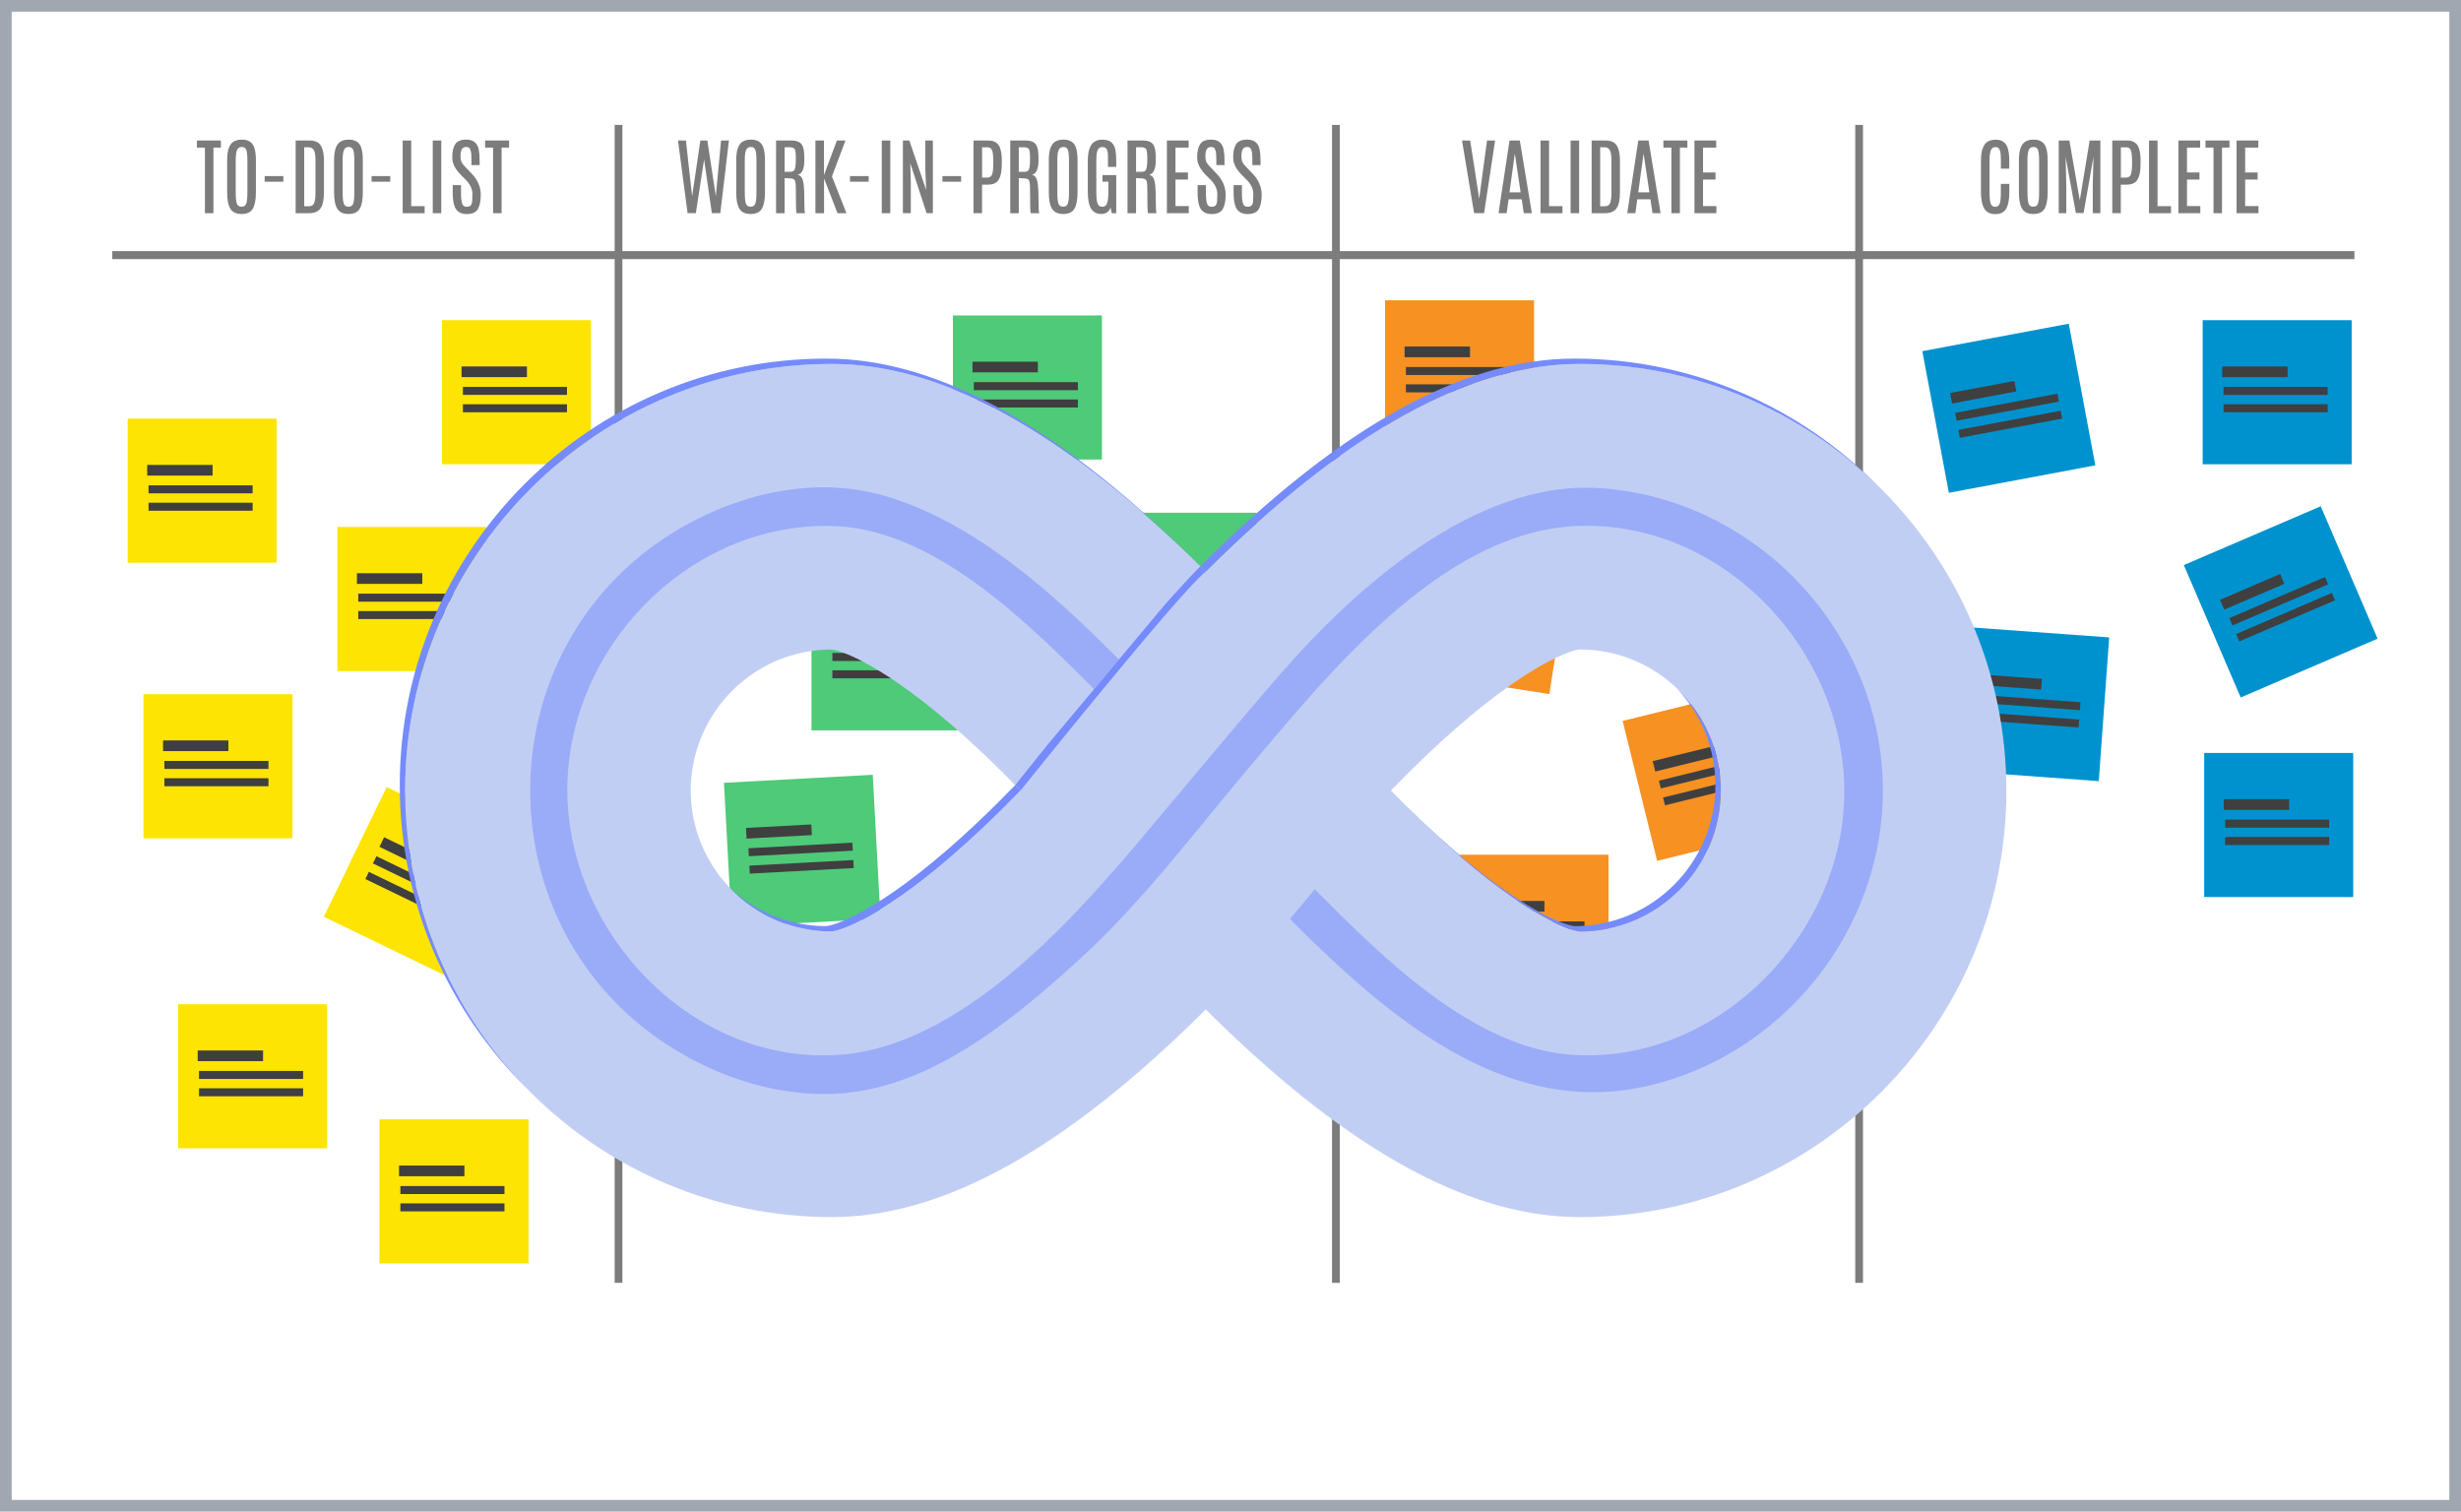 <?xml version="1.0" encoding="UTF-8"?>
<svg xmlns="http://www.w3.org/2000/svg" xmlns:xlink="http://www.w3.org/1999/xlink" viewBox="0 0 738.11 453.38">
  <defs>
    <style>
      .cls-1 {
        fill: url(#linear-gradient-2);
      }

      .cls-1, .cls-2, .cls-3, .cls-4, .cls-5, .cls-6, .cls-7, .cls-8, .cls-9, .cls-10, .cls-11, .cls-12, .cls-13 {
        stroke-width: 0px;
      }

      .cls-1, .cls-2, .cls-3, .cls-5 {
        mix-blend-mode: multiply;
      }

      .cls-2 {
        fill: url(#linear-gradient-4);
      }

      .cls-3 {
        fill: url(#linear-gradient-3);
      }

      .cls-14 {
        filter: url(#luminosity-noclip-3);
      }

      .cls-15 {
        mask: url(#mask);
      }

      .cls-4 {
        fill: #f79122;
      }

      .cls-16 {
        filter: url(#luminosity-noclip);
      }

      .cls-5 {
        fill: url(#linear-gradient);
      }

      .cls-6, .cls-17 {
        fill: #7c7c7c;
      }

      .cls-7 {
        opacity: .5;
      }

      .cls-7, .cls-12 {
        fill: #758bfc;
      }

      .cls-8 {
        fill: #c1cef4;
      }

      .cls-9 {
        fill: #3f3f3f;
      }

      .cls-10 {
        fill: #fde402;
      }

      .cls-11 {
        fill: #0092ce;
      }

      .cls-18 {
        fill: #fff;
        stroke: #a1a7b0;
        stroke-width: 7px;
      }

      .cls-18, .cls-17 {
        stroke-miterlimit: 10;
      }

      .cls-17 {
        stroke: #7c7c7c;
        stroke-width: 2.32px;
      }

      .cls-19 {
        isolation: isolate;
      }

      .cls-13 {
        fill: #4eca78;
      }

      .cls-20 {
        mask: url(#mask-3);
      }

      .cls-21 {
        mask: url(#mask-2);
      }

      .cls-22 {
        mask: url(#mask-1);
      }
    </style>
    <filter id="luminosity-noclip" x="361.63" y="237.1" width="88.95" height="99.66" color-interpolation-filters="sRGB" filterUnits="userSpaceOnUse">
      <feFlood flood-color="#fff" result="bg"/>
      <feBlend in="SourceGraphic" in2="bg"/>
    </filter>
    <filter id="luminosity-noclip-2" x="361.63" y="-6459.26" width="88.95" height="32766" color-interpolation-filters="sRGB" filterUnits="userSpaceOnUse">
      <feFlood flood-color="#fff" result="bg"/>
      <feBlend in="SourceGraphic" in2="bg"/>
    </filter>
    <mask id="mask-1" x="361.63" y="-6459.26" width="88.95" height="32766" maskUnits="userSpaceOnUse"/>
    <linearGradient id="linear-gradient" x1="426.04" y1="301.73" x2="390.07" y2="271.4" gradientUnits="userSpaceOnUse">
      <stop offset="0" stop-color="#000"/>
      <stop offset=".18" stop-color="#020202"/>
      <stop offset=".32" stop-color="#0c0c0c"/>
      <stop offset=".43" stop-color="#1b1b1b"/>
      <stop offset=".54" stop-color="#323232"/>
      <stop offset=".64" stop-color="#4f4f4f"/>
      <stop offset=".74" stop-color="#727272"/>
      <stop offset=".83" stop-color="#9c9c9c"/>
      <stop offset=".92" stop-color="#cbcbcb"/>
      <stop offset="1" stop-color="#fff"/>
    </linearGradient>
    <mask id="mask" x="361.63" y="237.1" width="88.95" height="99.66" maskUnits="userSpaceOnUse">
      <g class="cls-16">
        <g class="cls-22">
          <path class="cls-5" d="M428.22,248.03c-3.81-3.59-7.43-7.21-10.79-10.68-.08-.08-.16-.17-.24-.25.08.08-20.28,26.42-20.28,26.42-.67.86-14.96,19.02-35.27,39.25,2.67,2.66,5.43,5.35,8.29,8.04,10.68,10.07,21,18.71,31,25.95l49.66-69.82c-6.29-4.59-13.75-10.73-22.37-18.91Z"/>
        </g>
      </g>
    </mask>
    <linearGradient id="linear-gradient-2" x1="426.04" y1="301.73" x2="390.07" y2="271.4" gradientUnits="userSpaceOnUse">
      <stop offset="0" stop-color="#fff"/>
      <stop offset=".31" stop-color="#fcfcfc"/>
      <stop offset=".53" stop-color="#f2f3f3"/>
      <stop offset=".72" stop-color="#e3e3e4"/>
      <stop offset=".9" stop-color="#cccecf"/>
      <stop offset="1" stop-color="#bcbec0"/>
    </linearGradient>
    <filter id="luminosity-noclip-3" x="265.95" y="139.91" width="94.06" height="95.56" color-interpolation-filters="sRGB" filterUnits="userSpaceOnUse">
      <feFlood flood-color="#fff" result="bg"/>
      <feBlend in="SourceGraphic" in2="bg"/>
    </filter>
    <filter id="luminosity-noclip-4" x="265.95" y="-6459.26" width="94.06" height="32766" color-interpolation-filters="sRGB" filterUnits="userSpaceOnUse">
      <feFlood flood-color="#fff" result="bg"/>
      <feBlend in="SourceGraphic" in2="bg"/>
    </filter>
    <mask id="mask-3" x="265.95" y="-6459.26" width="94.06" height="32766" maskUnits="userSpaceOnUse"/>
    <linearGradient id="linear-gradient-3" x1="295.92" y1="170.68" x2="332.69" y2="203.43" xlink:href="#linear-gradient"/>
    <mask id="mask-2" x="265.95" y="139.91" width="94.06" height="95.56" maskUnits="userSpaceOnUse">
      <g class="cls-14">
        <g class="cls-20">
          <path class="cls-3" d="M353.34,163.39c-9.49-8.95-18.7-16.78-27.65-23.48l-59.74,62.72c7.43,4.78,17.17,12.22,29.11,23.55,3.3,3.12,6.45,6.25,9.43,9.3.37-.47,37.3-47.23,55.52-65.63-2.17-2.14-4.38-4.29-6.67-6.45Z"/>
        </g>
      </g>
    </mask>
    <linearGradient id="linear-gradient-4" x1="295.92" y1="170.68" x2="332.69" y2="203.43" xlink:href="#linear-gradient-2"/>
  </defs>
  <g class="cls-19">
    <g id="Layer_1" data-name="Layer 1">
      <rect class="cls-18" width="738.11" height="453.38"/>
      <g>
        <g>
          <g>
            <rect class="cls-11" x="661.68" y="158.86" width="44.69" height="43.22" transform="translate(-15.68 284.72) rotate(-23.25)"/>
            <rect class="cls-9" x="665.67" y="175.86" width="19.61" height="3.2" transform="translate(-15.19 281.1) rotate(-23.25)"/>
            <rect class="cls-9" x="667.83" y="179.08" width="31.22" height="2.4" transform="translate(-15.66 284.48) rotate(-23.25)"/>
            <rect class="cls-9" x="669.88" y="183.86" width="31.22" height="2.4" transform="translate(-17.38 285.67) rotate(-23.25)"/>
          </g>
          <rect class="cls-6" x="33.68" y="75.32" width="672.47" height="2.4"/>
          <g>
            <rect class="cls-10" x="38.28" y="125.56" width="44.69" height="43.22"/>
            <rect class="cls-9" x="44.15" y="139.44" width="19.61" height="3.2"/>
            <rect class="cls-9" x="44.55" y="145.57" width="31.22" height="2.4"/>
            <rect class="cls-9" x="44.55" y="150.78" width="31.22" height="2.4"/>
          </g>
          <g>
            <rect class="cls-4" x="476.3" y="127.35" width="44.69" height="43.22" transform="translate(-21.16 123.69) rotate(-13.85)"/>
            <rect class="cls-9" x="480.89" y="142.99" width="19.61" height="3.2" transform="translate(-20.35 121.65) rotate(-13.85)"/>
            <rect class="cls-9" x="482.48" y="147.48" width="31.22" height="2.4" transform="translate(-21.11 123.54) rotate(-13.85)"/>
            <rect class="cls-9" x="483.73" y="152.53" width="31.22" height="2.4" transform="translate(-22.28 123.99) rotate(-13.85)"/>
          </g>
          <g>
            <rect class="cls-4" x="491.19" y="210.26" width="44.69" height="43.22" transform="translate(-40.57 129.66) rotate(-13.85)"/>
            <rect class="cls-9" x="495.78" y="225.91" width="19.61" height="3.2" transform="translate(-39.76 127.63) rotate(-13.85)"/>
            <rect class="cls-9" x="497.38" y="230.39" width="31.22" height="2.4" transform="translate(-40.52 129.52) rotate(-13.85)"/>
            <rect class="cls-9" x="498.62" y="235.44" width="31.22" height="2.4" transform="translate(-41.69 129.97) rotate(-13.85)"/>
          </g>
          <g>
            <rect class="cls-13" x="320.99" y="219.93" width="44.69" height="43.22" transform="translate(-45.02 82.15) rotate(-12.81)"/>
            <rect class="cls-9" x="325.67" y="235.44" width="19.61" height="3.2" transform="translate(-44.21 80.29) rotate(-12.81)"/>
            <rect class="cls-9" x="327.19" y="240.06" width="31.22" height="2.4" transform="translate(-44.97 82.02) rotate(-12.81)"/>
            <rect class="cls-9" x="328.34" y="245.13" width="31.22" height="2.4" transform="translate(-46.06 82.4) rotate(-12.81)"/>
          </g>
          <g>
            <rect class="cls-13" x="212.17" y="126.62" width="44.69" height="43.22"/>
            <rect class="cls-9" x="218.04" y="140.49" width="19.61" height="3.2"/>
            <rect class="cls-9" x="218.44" y="146.63" width="31.22" height="2.4"/>
            <rect class="cls-9" x="218.44" y="151.83" width="31.22" height="2.4"/>
          </g>
          <g>
            <rect class="cls-10" x="132.56" y="96.03" width="44.69" height="43.22"/>
            <rect class="cls-9" x="138.43" y="109.91" width="19.61" height="3.2"/>
            <rect class="cls-9" x="138.83" y="116.04" width="31.22" height="2.4"/>
            <rect class="cls-9" x="138.83" y="121.25" width="31.22" height="2.4"/>
          </g>
          <g>
            <rect class="cls-13" x="243.38" y="175.84" width="44.69" height="43.22"/>
            <rect class="cls-9" x="249.25" y="189.71" width="19.61" height="3.2"/>
            <rect class="cls-9" x="249.65" y="195.85" width="31.22" height="2.4"/>
            <rect class="cls-9" x="249.65" y="201.05" width="31.22" height="2.4"/>
          </g>
          <g>
            <rect class="cls-10" x="53.42" y="301.2" width="44.69" height="43.22"/>
            <rect class="cls-9" x="59.29" y="315.07" width="19.61" height="3.2"/>
            <rect class="cls-9" x="59.69" y="321.21" width="31.22" height="2.4"/>
            <rect class="cls-9" x="59.69" y="326.41" width="31.22" height="2.4"/>
          </g>
          <g>
            <rect class="cls-13" x="218.25" y="233.57" width="44.69" height="43.22" transform="translate(-13.35 13.28) rotate(-3.08)"/>
            <rect class="cls-9" x="223.8" y="247.81" width="19.61" height="3.2" transform="translate(-13.05 12.9) rotate(-3.08)"/>
            <rect class="cls-9" x="224.5" y="253.6" width="31.22" height="2.4" transform="translate(-13.33 13.25) rotate(-3.08)"/>
            <rect class="cls-9" x="224.78" y="258.8" width="31.22" height="2.4" transform="translate(-13.61 13.28) rotate(-3.08)"/>
          </g>
          <g>
            <rect class="cls-11" x="660.63" y="96.03" width="44.69" height="43.22"/>
            <rect class="cls-9" x="666.5" y="109.91" width="19.61" height="3.2"/>
            <rect class="cls-9" x="666.9" y="116.04" width="31.22" height="2.4"/>
            <rect class="cls-9" x="666.9" y="121.25" width="31.22" height="2.4"/>
          </g>
          <g>
            <rect class="cls-13" x="285.8" y="94.61" width="44.69" height="43.22"/>
            <rect class="cls-9" x="291.67" y="108.48" width="19.61" height="3.2"/>
            <rect class="cls-9" x="292.07" y="114.62" width="31.22" height="2.4"/>
            <rect class="cls-9" x="292.07" y="119.82" width="31.22" height="2.4"/>
          </g>
          <g>
            <rect class="cls-13" x="332.25" y="153.78" width="44.69" height="43.22"/>
            <rect class="cls-9" x="338.12" y="167.65" width="19.61" height="3.2"/>
            <rect class="cls-9" x="338.52" y="173.79" width="31.22" height="2.4"/>
            <rect class="cls-9" x="338.52" y="178.99" width="31.22" height="2.4"/>
          </g>
          <g>
            <rect class="cls-11" x="580.15" y="100.84" width="44.69" height="43.22" transform="translate(-12.25 113.13) rotate(-10.62)"/>
            <rect class="cls-9" x="585.01" y="116.04" width="19.61" height="3.2" transform="translate(-11.49 111.63) rotate(-10.62)"/>
            <rect class="cls-9" x="586.36" y="120.94" width="31.22" height="2.4" transform="translate(-12.2 113.03) rotate(-10.62)"/>
            <rect class="cls-9" x="587.32" y="126.05" width="31.22" height="2.4" transform="translate(-13.12 113.29) rotate(-10.62)"/>
          </g>
          <g>
            <rect class="cls-10" x="101.18" y="158.06" width="44.69" height="43.22"/>
            <rect class="cls-9" x="107.05" y="171.93" width="19.61" height="3.2"/>
            <rect class="cls-9" x="107.45" y="178.06" width="31.22" height="2.4"/>
            <rect class="cls-9" x="107.45" y="183.27" width="31.22" height="2.4"/>
          </g>
          <g>
            <rect class="cls-11" x="661.09" y="225.83" width="44.69" height="43.22"/>
            <rect class="cls-9" x="666.96" y="239.7" width="19.61" height="3.2"/>
            <rect class="cls-9" x="667.36" y="245.84" width="31.22" height="2.4"/>
            <rect class="cls-9" x="667.36" y="251.04" width="31.22" height="2.4"/>
          </g>
          <g>
            <rect class="cls-4" x="415.4" y="90.07" width="44.69" height="43.22"/>
            <rect class="cls-9" x="421.27" y="103.94" width="19.61" height="3.2"/>
            <rect class="cls-9" x="421.67" y="110.08" width="31.22" height="2.4"/>
            <rect class="cls-9" x="421.67" y="115.28" width="31.22" height="2.4"/>
          </g>
          <g>
            <rect class="cls-4" x="437.74" y="256.35" width="44.69" height="43.22"/>
            <rect class="cls-9" x="443.61" y="270.22" width="19.61" height="3.2"/>
            <rect class="cls-9" x="444.01" y="276.36" width="31.22" height="2.4"/>
            <rect class="cls-9" x="444.01" y="281.56" width="31.22" height="2.4"/>
          </g>
          <g>
            <rect class="cls-4" x="424.34" y="161.03" width="43.22" height="44.69" transform="translate(195.65 595.49) rotate(-81.08)"/>
            <rect class="cls-9" x="438.71" y="166.47" width="3.2" height="19.61" transform="translate(197.89 583.93) rotate(-81.08)"/>
            <rect class="cls-9" x="444.35" y="167.3" width="2.4" height="31.22" transform="translate(195.77 594.71) rotate(-81.08)"/>
            <rect class="cls-9" x="443.54" y="172.44" width="2.4" height="31.22" transform="translate(190.01 598.25) rotate(-81.08)"/>
          </g>
          <g>
            <rect class="cls-10" x="105.05" y="242.92" width="43.22" height="44.69" transform="translate(-167.29 263.63) rotate(-64.16)"/>
            <rect class="cls-9" x="121.73" y="247.03" width="3.2" height="19.61" transform="translate(-161.58 255.88) rotate(-64.16)"/>
            <rect class="cls-9" x="125.22" y="249.1" width="2.4" height="31.22" transform="translate(-166.92 263.09) rotate(-64.16)"/>
            <rect class="cls-9" x="122.95" y="253.78" width="2.4" height="31.22" transform="translate(-172.41 263.7) rotate(-64.16)"/>
          </g>
          <g>
            <rect class="cls-10" x="43.03" y="208.21" width="44.69" height="43.22"/>
            <rect class="cls-9" x="48.9" y="222.08" width="19.61" height="3.2"/>
            <rect class="cls-9" x="49.3" y="228.22" width="31.22" height="2.4"/>
            <rect class="cls-9" x="49.3" y="233.42" width="31.22" height="2.4"/>
          </g>
          <g>
            <rect class="cls-13" x="246.52" y="297.6" width="44.69" height="43.22"/>
            <rect class="cls-9" x="252.39" y="311.47" width="19.61" height="3.2"/>
            <rect class="cls-9" x="252.79" y="317.61" width="31.22" height="2.4"/>
            <rect class="cls-9" x="252.79" y="322.81" width="31.22" height="2.4"/>
          </g>
          <g>
            <rect class="cls-10" x="113.81" y="335.72" width="44.69" height="43.22"/>
            <rect class="cls-9" x="119.68" y="349.59" width="19.61" height="3.2"/>
            <rect class="cls-9" x="120.08" y="355.73" width="31.22" height="2.4"/>
            <rect class="cls-9" x="120.08" y="360.93" width="31.22" height="2.4"/>
          </g>
          <g>
            <rect class="cls-11" x="587.14" y="188.77" width="43.22" height="44.69" transform="translate(354.13 802.99) rotate(-85.85)"/>
            <rect class="cls-9" x="600.94" y="194.71" width="3.2" height="19.61" transform="translate(354.95 790.67) rotate(-85.85)"/>
            <rect class="cls-9" x="607.11" y="195.08" width="2.4" height="31.22" transform="translate(354.16 802.15) rotate(-85.85)"/>
            <rect class="cls-9" x="606.73" y="200.27" width="2.4" height="31.22" transform="translate(348.63 806.59) rotate(-85.85)"/>
          </g>
          <g>
            <path class="cls-6" d="M59.05,42.14h7.2v2.13h-2.24v19.67h-2.55v-19.67h-2.4v-2.13Z"/>
            <path class="cls-6" d="M68.13,48.06c0-2.48.45-4.18,1.34-5.1.7-.73,1.72-1.09,3.06-1.09,1.95,0,3.2.8,3.74,2.4.32.95.48,2.21.48,3.79v9.61c0,2.27-.32,3.92-.95,4.96-.64,1.04-1.75,1.55-3.34,1.55s-2.71-.52-3.36-1.56c-.65-1.04-.97-2.69-.97-4.96v-9.61ZM74.19,47.92c0-1.4-.11-2.38-.33-2.97-.22-.58-.67-.87-1.35-.87s-1.15.3-1.41.89c-.26.59-.4,1.57-.4,2.94v9.8c0,1.66.12,2.79.35,3.39s.7.9,1.4.9,1.17-.3,1.4-.91c.23-.61.35-1.73.35-3.38v-9.79Z"/>
            <path class="cls-6" d="M79.38,52.81h5.6v1.69h-5.6v-1.69Z"/>
            <path class="cls-6" d="M88.68,42.14h4.1c1.67,0,2.82.51,3.44,1.54.63,1.03.94,2.49.94,4.38v9.58c.01,2.24-.33,3.85-1.02,4.83-.69.98-1.84,1.47-3.46,1.47h-4.01v-21.8ZM94.62,48c0-1.36-.16-2.34-.48-2.94s-.85-.89-1.59-.89h-1.31v17.7h1.31c.5,0,.88-.1,1.16-.3.6-.43.91-1.61.91-3.54v-10.04Z"/>
            <path class="cls-6" d="M100.2,48.06c0-2.48.45-4.18,1.34-5.1.7-.73,1.72-1.09,3.06-1.09,1.95,0,3.2.8,3.74,2.4.32.95.48,2.21.48,3.79v9.61c0,2.27-.32,3.92-.95,4.96-.64,1.04-1.75,1.55-3.34,1.55s-2.71-.52-3.36-1.56c-.65-1.04-.97-2.69-.97-4.96v-9.61ZM106.26,47.92c0-1.4-.11-2.38-.33-2.97-.22-.58-.67-.87-1.35-.87s-1.15.3-1.41.89c-.26.59-.4,1.57-.4,2.94v9.8c0,1.66.12,2.79.35,3.39s.7.9,1.4.9,1.17-.3,1.4-.91c.23-.61.35-1.73.35-3.38v-9.79Z"/>
            <path class="cls-6" d="M111.45,52.81h5.6v1.69h-5.6v-1.69Z"/>
            <path class="cls-6" d="M120.77,42.14h2.56v19.69h4.03v2.12h-6.59v-21.8Z"/>
            <path class="cls-6" d="M129.79,42.14h2.56v21.8h-2.56v-21.8Z"/>
            <path class="cls-6" d="M135.87,48.89c-.15-.52-.22-1.14-.22-1.87,0-1.58.29-2.83.87-3.76.58-.93,1.7-1.39,3.34-1.39,2.11,0,3.36,1.02,3.74,3.05.17.88.25,1.98.25,3.31v1.29h-2.45v-1.46c0-1.39-.07-2.32-.21-2.8-.14-.48-.31-.8-.52-.95-.21-.16-.47-.24-.8-.24-.62,0-1.07.23-1.34.68s-.41,1.13-.41,2.02.12,1.54.37,1.96c.25.41.55.81.92,1.18.36.38.57.59.61.64l1.49,1.57c1.78,1.87,2.68,3.96,2.68,6.27,0,1.88-.29,3.32-.87,4.32s-1.69,1.49-3.33,1.49c-1.97,0-3.23-.87-3.75-2.6-.31-.97-.46-2.25-.46-3.83v-2.24h2.49v2.22c0,1.59.12,2.7.35,3.33.23.62.66.93,1.29.93s1.06-.15,1.3-.44.38-.74.42-1.34c.04-.6.06-1.28.06-2.03,0-1.51-.67-2.93-1.99-4.26l-1.42-1.42c-1.27-1.3-2.06-2.51-2.37-3.6Z"/>
            <path class="cls-6" d="M145.48,42.14h7.2v2.13h-2.24v19.67h-2.55v-19.67h-2.4v-2.13Z"/>
          </g>
          <line class="cls-17" x1="185.51" y1="37.47" x2="185.51" y2="384.76"/>
          <g>
            <path class="cls-6" d="M216.27,42.14h2.35l-2.58,21.8h-2.54l-2.33-16.09-2.47,16.09h-2.48l-2.87-21.8h2.37l1.86,16.71,2.48-16.71h2.09l2.54,16.71,1.57-16.71Z"/>
            <path class="cls-6" d="M220.81,48.06c0-2.48.45-4.18,1.34-5.1.7-.73,1.72-1.09,3.06-1.09,1.95,0,3.2.8,3.74,2.4.32.95.48,2.21.48,3.79v9.61c0,2.27-.32,3.92-.95,4.96-.64,1.04-1.75,1.55-3.34,1.55s-2.71-.52-3.36-1.56c-.65-1.04-.97-2.69-.97-4.96v-9.61ZM226.87,47.92c0-1.4-.11-2.38-.33-2.97-.22-.58-.67-.87-1.35-.87s-1.15.3-1.41.89c-.26.59-.4,1.57-.4,2.94v9.8c0,1.66.12,2.79.35,3.39s.7.9,1.4.9,1.17-.3,1.4-.91c.23-.61.35-1.73.35-3.38v-9.79Z"/>
            <path class="cls-6" d="M232.76,42.14h4.57c1.3,0,2.23.27,2.8.81.57.54.91,1.45,1.03,2.74.05.53.07,1.35.07,2.47s-.15,2.06-.44,2.82c-.29.76-.81,1.25-1.55,1.47.55.09.96.38,1.24.86.28.48.48,1.25.59,2.3.12,1.05.17,2.62.17,4.7s.07,3.29.2,3.64h-2.55c-.13-.26-.2-2.71-.2-7.35,0-1.56-.15-2.47-.46-2.72s-.77-.38-1.39-.38l-1.52-.09v10.53h-2.56v-21.8ZM238.69,47.48c0-1.68-.15-2.65-.45-2.91-.3-.26-.74-.4-1.31-.4h-1.61v7.36h1.63c.5,0,.86-.09,1.09-.29.23-.19.4-.55.5-1.09s.15-1.38.15-2.53v-.15Z"/>
            <path class="cls-6" d="M251,42.14h2.58l-4.06,10.77,4.35,11.04h-2.68l-4.04-10.43v10.43h-2.59v-21.8h2.56v10.39l3.88-10.39Z"/>
            <path class="cls-6" d="M254.94,52.81h5.6v1.69h-5.6v-1.69Z"/>
            <path class="cls-6" d="M264.46,42.14h2.56v21.8h-2.56v-21.8Z"/>
            <path class="cls-6" d="M277.52,42.14h2.27v21.8h-1.88l-4.89-14.96.15,5.5v9.46h-2.37v-21.8h1.93l5.05,14.84-.26-6.31v-8.54Z"/>
            <path class="cls-6" d="M282.66,52.81h5.6v1.69h-5.6v-1.69Z"/>
            <path class="cls-6" d="M291.97,42.14h4.39c1.93,0,3.15.8,3.64,2.4.31,1.01.47,2.18.47,3.53s-.04,2.36-.11,3.04c-.17,1.49-.56,2.57-1.18,3.25-.62.68-1.56,1.02-2.82,1.02h-1.82v8.56h-2.56v-21.8ZM297.91,48.3c0-1.5-.12-2.56-.35-3.18-.24-.63-.7-.94-1.39-.94h-1.62v9.08h1.56c.73,0,1.21-.32,1.45-.95.24-.64.36-1.83.36-3.58v-.42Z"/>
            <path class="cls-6" d="M303,42.14h4.57c1.3,0,2.23.27,2.8.81.57.54.91,1.45,1.03,2.74.05.53.07,1.35.07,2.47s-.15,2.06-.44,2.82c-.29.76-.81,1.25-1.55,1.47.55.09.96.38,1.24.86.28.48.48,1.25.59,2.3.12,1.05.17,2.62.17,4.7s.07,3.29.2,3.64h-2.55c-.13-.26-.2-2.71-.2-7.35,0-1.56-.15-2.47-.46-2.72s-.77-.38-1.39-.38l-1.52-.09v10.53h-2.56v-21.8ZM308.93,47.48c0-1.68-.15-2.65-.45-2.91-.3-.26-.74-.4-1.31-.4h-1.61v7.36h1.63c.5,0,.86-.09,1.09-.29.23-.19.4-.55.5-1.09s.15-1.38.15-2.53v-.15Z"/>
            <path class="cls-6" d="M314.56,48.06c0-2.48.45-4.18,1.34-5.1.7-.73,1.72-1.09,3.06-1.09,1.95,0,3.2.8,3.74,2.4.32.95.48,2.21.48,3.79v9.61c0,2.27-.32,3.92-.95,4.96-.64,1.04-1.75,1.55-3.34,1.55s-2.71-.52-3.36-1.56c-.65-1.04-.97-2.69-.97-4.96v-9.61ZM320.61,47.92c0-1.4-.11-2.38-.33-2.97-.22-.58-.67-.87-1.35-.87s-1.15.3-1.41.89c-.26.59-.4,1.57-.4,2.94v9.8c0,1.66.12,2.79.35,3.39s.7.9,1.4.9,1.17-.3,1.4-.91c.23-.61.35-1.73.35-3.38v-9.79Z"/>
            <path class="cls-6" d="M326.25,48.31c0-3.21.76-5.2,2.28-5.97.59-.3,1.25-.45,1.96-.46,1.33,0,2.29.28,2.89.85.59.57.98,1.31,1.15,2.24.17.93.26,2.06.26,3.39v1.69h-2.48v-2.84c0-1.12-.11-1.91-.34-2.39-.23-.48-.67-.72-1.34-.72s-1.13.3-1.41.9c-.27.6-.41,1.67-.41,3.2v9.17c0,1.74.12,2.95.36,3.64.24.68.71,1.02,1.42,1.02s1.19-.35,1.45-1.05c.26-.7.39-1.92.39-3.65v-2.84h-1.77v-1.98h4.13v11.45h-1.35l-.35-1.68c-.49,1.26-1.42,1.9-2.79,1.9s-2.39-.54-3.05-1.6c-.66-1.07-.99-2.77-.99-5.1v-9.14Z"/>
            <path class="cls-6" d="M338.17,42.14h4.57c1.3,0,2.23.27,2.8.81.57.54.91,1.45,1.03,2.74.05.53.07,1.35.07,2.47s-.15,2.06-.44,2.82c-.29.76-.81,1.25-1.55,1.47.55.09.96.38,1.24.86.28.48.48,1.25.59,2.3.12,1.05.17,2.62.17,4.7s.07,3.29.2,3.64h-2.55c-.13-.26-.2-2.71-.2-7.35,0-1.56-.15-2.47-.46-2.72s-.77-.38-1.39-.38l-1.52-.09v10.53h-2.56v-21.8ZM344.1,47.48c0-1.68-.15-2.65-.45-2.91-.3-.26-.74-.4-1.31-.4h-1.61v7.36h1.63c.5,0,.86-.09,1.09-.29.23-.19.4-.55.5-1.09s.15-1.38.15-2.53v-.15Z"/>
            <path class="cls-6" d="M349.98,42.14h6.52v2.13h-3.95v7.46h3.74v2.13h-3.74v7.95h4v2.13h-6.57v-21.8Z"/>
            <path class="cls-6" d="M359.28,48.89c-.15-.52-.22-1.14-.22-1.87,0-1.58.29-2.83.87-3.76.58-.93,1.7-1.39,3.34-1.39,2.11,0,3.36,1.02,3.74,3.05.17.88.25,1.98.25,3.31v1.29h-2.45v-1.46c0-1.39-.07-2.32-.21-2.8-.14-.48-.31-.8-.52-.95-.21-.16-.47-.24-.8-.24-.62,0-1.07.23-1.34.68s-.41,1.13-.41,2.02.12,1.54.37,1.96c.25.41.55.81.92,1.18.36.38.57.59.61.64l1.49,1.57c1.78,1.87,2.68,3.96,2.68,6.27,0,1.88-.29,3.32-.87,4.32s-1.69,1.49-3.33,1.49c-1.97,0-3.23-.87-3.75-2.6-.31-.97-.46-2.25-.46-3.83v-2.24h2.49v2.22c0,1.59.12,2.7.35,3.33.23.62.66.93,1.29.93s1.06-.15,1.3-.44.38-.74.42-1.34c.04-.6.06-1.28.06-2.03,0-1.51-.67-2.93-1.99-4.26l-1.42-1.42c-1.27-1.3-2.06-2.51-2.37-3.6Z"/>
            <path class="cls-6" d="M370.08,48.89c-.15-.52-.22-1.14-.22-1.87,0-1.58.29-2.83.87-3.76.58-.93,1.7-1.39,3.34-1.39,2.11,0,3.36,1.02,3.74,3.05.17.88.25,1.98.25,3.31v1.29h-2.45v-1.46c0-1.39-.07-2.32-.21-2.8-.14-.48-.31-.8-.52-.95-.21-.16-.47-.24-.8-.24-.62,0-1.07.23-1.34.68s-.41,1.13-.41,2.02.12,1.54.37,1.96c.25.41.55.81.92,1.18.36.38.57.59.61.64l1.49,1.57c1.78,1.87,2.68,3.96,2.68,6.27,0,1.88-.29,3.32-.87,4.32s-1.69,1.49-3.33,1.49c-1.97,0-3.23-.87-3.75-2.6-.31-.97-.46-2.25-.46-3.83v-2.24h2.49v2.22c0,1.59.12,2.7.35,3.33.23.62.66.93,1.29.93s1.06-.15,1.3-.44.38-.74.42-1.34c.04-.6.06-1.28.06-2.03,0-1.51-.67-2.93-1.99-4.26l-1.42-1.42c-1.27-1.3-2.06-2.51-2.37-3.6Z"/>
          </g>
          <line class="cls-17" x1="400.67" y1="37.47" x2="400.67" y2="384.76"/>
          <g>
            <path class="cls-6" d="M446,42.14h2.42l-3.31,21.8h-2.99l-3.63-21.8h2.44l1.45,9.23,1.24,8.11h.05l1.08-8.11,1.25-9.23Z"/>
            <path class="cls-6" d="M452.75,42.14h3.08l3.61,21.8h-2.42l-.62-4.16h-3.95l-.57,4.16h-2.44l3.31-21.8ZM452.73,57.7h3.34l-1.72-11.52h-.04l-1.58,11.52Z"/>
            <path class="cls-6" d="M462.04,42.14h2.56v19.69h4.03v2.12h-6.59v-21.8Z"/>
            <path class="cls-6" d="M471.06,42.14h2.56v21.8h-2.56v-21.8Z"/>
            <path class="cls-6" d="M477.38,42.14h4.1c1.67,0,2.82.51,3.44,1.54.63,1.03.94,2.49.94,4.38v9.58c.01,2.24-.33,3.85-1.02,4.83-.69.98-1.84,1.47-3.46,1.47h-4.01v-21.8ZM483.31,48c0-1.36-.16-2.34-.48-2.94s-.85-.89-1.59-.89h-1.31v17.7h1.31c.5,0,.88-.1,1.16-.3.6-.43.91-1.61.91-3.54v-10.04Z"/>
            <path class="cls-6" d="M491.36,42.14h3.08l3.61,21.8h-2.42l-.62-4.16h-3.95l-.57,4.16h-2.44l3.31-21.8ZM491.35,57.7h3.34l-1.72-11.52h-.04l-1.58,11.52Z"/>
            <path class="cls-6" d="M498.88,42.14h7.2v2.13h-2.24v19.67h-2.55v-19.67h-2.4v-2.13Z"/>
            <path class="cls-6" d="M508.21,42.14h6.52v2.13h-3.95v7.46h3.74v2.13h-3.74v7.95h4v2.13h-6.57v-21.8Z"/>
          </g>
          <line class="cls-17" x1="557.59" y1="37.47" x2="557.59" y2="384.76"/>
          <g>
            <path class="cls-6" d="M594.14,48.44c0-1.65.14-2.87.41-3.64s.57-1.35.89-1.71c.7-.79,1.73-1.19,3.07-1.2,1.88,0,3.1.84,3.64,2.49.31.95.47,2.21.47,3.79v2.42h-2.51v-2.43c0-1.4-.08-2.34-.23-2.83-.15-.49-.34-.82-.55-.98s-.49-.24-.82-.24c-.69,0-1.16.32-1.42.97-.26.65-.39,1.67-.39,3.07v9.44c0,1.65.12,2.81.35,3.46.24.66.69.99,1.36.99s1.12-.33,1.35-.99c.23-.66.34-1.82.34-3.47v-2.42h2.54v2.39c0,2.29-.31,3.97-.94,5.05-.62,1.08-1.71,1.62-3.26,1.62s-2.66-.55-3.32-1.67c-.66-1.11-.99-2.79-.99-5.02v-9.08Z"/>
            <path class="cls-6" d="M605.52,48.06c0-2.48.45-4.18,1.34-5.1.7-.73,1.72-1.09,3.06-1.09,1.95,0,3.2.8,3.74,2.4.32.95.48,2.21.48,3.79v9.61c0,2.27-.32,3.92-.95,4.96-.64,1.04-1.75,1.55-3.34,1.55s-2.71-.52-3.36-1.56c-.65-1.04-.97-2.69-.97-4.96v-9.61ZM611.57,47.92c0-1.4-.11-2.38-.33-2.97-.22-.58-.67-.87-1.35-.87s-1.15.3-1.41.89c-.26.59-.4,1.57-.4,2.94v9.8c0,1.66.12,2.79.35,3.39s.7.9,1.4.9,1.17-.3,1.4-.91c.23-.61.35-1.73.35-3.38v-9.79Z"/>
            <path class="cls-6" d="M626.74,42.14h3.21v21.8h-2.28v-8.75l.21-8.15-2.96,16.86h-2.32l-3.08-16.86.21,8.15v8.75h-2.27v-21.8h3.2l3.12,17.93,2.96-17.93Z"/>
            <path class="cls-6" d="M633.51,42.14h4.39c1.93,0,3.15.8,3.64,2.4.31,1.01.47,2.18.47,3.53s-.04,2.36-.11,3.04c-.17,1.49-.56,2.57-1.18,3.25-.62.68-1.56,1.02-2.82,1.02h-1.82v8.56h-2.56v-21.8ZM639.45,48.3c0-1.5-.12-2.56-.35-3.18-.24-.63-.7-.94-1.39-.94h-1.62v9.08h1.56c.73,0,1.21-.32,1.45-.95.24-.64.36-1.83.36-3.58v-.42Z"/>
            <path class="cls-6" d="M644.54,42.14h2.56v19.69h4.03v2.12h-6.59v-21.8Z"/>
            <path class="cls-6" d="M653.36,42.14h6.52v2.13h-3.95v7.46h3.74v2.13h-3.74v7.95h4v2.13h-6.57v-21.8Z"/>
            <path class="cls-6" d="M661.47,42.14h7.2v2.13h-2.24v19.67h-2.55v-19.67h-2.4v-2.13Z"/>
            <path class="cls-6" d="M670.8,42.14h6.52v2.13h-3.95v7.46h3.74v2.13h-3.74v7.95h4v2.13h-6.57v-21.8Z"/>
          </g>
        </g>
        <g>
          <g id="Infinity_2">
            <path class="cls-8" d="M473.82,109.16c-31.23,0-65.21,17.73-103.89,54.23-2.87,2.69-5.62,5.38-8.29,8.05-2.67-2.68-5.43-5.36-8.29-8.05-38.68-36.49-72.67-54.23-103.88-54.23-70.54,0-127.96,57.4-127.96,127.94s57.42,127.94,127.96,127.94c31.21,0,65.19-17.73,103.88-54.23,2.87-2.69,5.62-5.38,8.29-8.05,2.67,2.67,5.43,5.36,8.29,8.05,38.68,36.49,72.67,54.23,103.89,54.23,70.54,0,127.94-57.4,127.94-127.94s-57.4-127.94-127.94-127.94ZM305.85,237.36c-3.37,3.46-6.99,7.09-10.79,10.68-26.22,24.85-41.83,31.03-45.69,31.36-23.27-.05-42.2-19.01-42.2-42.29s18.97-42.29,42.15-42.29c3.8.27,19.42,6.41,45.74,31.36,3.8,3.59,7.42,7.22,10.79,10.68.08.08.16.18.24.26-.08.08-.16.18-.24.26ZM473.9,279.39c-3.87-.32-19.47-6.51-45.69-31.36-3.8-3.59-7.42-7.22-10.79-10.68-.08-.08-.16-.18-.24-.26.08-.08.14-.16.24-.24,3.16-3.27,6.55-6.65,10.1-10.04,26.73-25.48,42.58-31.74,46.3-32.02,23.3,0,42.28,18.97,42.28,42.29s-18.92,42.25-42.2,42.29Z"/>
          </g>
          <g id="Infinity_1">
            <path class="cls-7" d="M394.34,266.71c19.81,19.92,46.79,47.12,76.48,49.6,42.38,3.35,79.74-33.3,82.19-74.48,2.67-44.87-35.89-87.06-81.92-83.96-39.63,2.92-72.83,44.37-96.9,72.86-16.37,19.38-31.82,40.08-50.61,57.17-18.05,16.42-39.99,34.76-64.79,39.2-25.02,4.49-52.38-6.25-70.72-23.07-38.88-35.67-38.74-98.72.37-134.2,19.97-18.11,50.34-28.89,76.94-21.1,27.21,7.97,50.68,29.46,70.21,49.05l-7.46,8.91c-19.65-19.65-46.72-46.7-76.16-48.83-43.31-2.54-80.55,34.47-81.78,76.93-1.27,43.82,37.01,85.12,82.25,81.53,35.19-2.95,67.41-38.26,88.94-63.73,14.11-16.69,28.03-33.59,42.35-50.11,22.55-26.01,58.56-58.35,95.64-56.1,47.32,2.87,85.36,43.4,85.36,90.73,0,41.95-30.04,79.48-70.98,88.69-42.95,9.67-78.57-21.83-106.89-50.18,3.22-3.74,5.75-6.8,7.47-8.91h0Z"/>
          </g>
          <g id="Infinity_shadow">
            <g class="cls-15">
              <path class="cls-1" d="M428.22,248.03c-3.81-3.59-7.43-7.21-10.79-10.68-.08-.08-.16-.17-.24-.25.08.08-20.28,26.42-20.28,26.42-.67.86-14.96,19.02-35.27,39.25,2.67,2.66,5.43,5.35,8.29,8.04,10.68,10.07,21,18.71,31,25.95l49.66-69.82c-6.29-4.59-13.75-10.73-22.37-18.91Z"/>
            </g>
            <g class="cls-21">
              <path class="cls-2" d="M353.34,163.39c-9.49-8.95-18.7-16.78-27.65-23.48l-59.74,62.72c7.43,4.78,17.17,12.22,29.11,23.55,3.3,3.12,6.45,6.25,9.43,9.3.37-.47,37.3-47.23,55.52-65.63-2.17-2.14-4.38-4.29-6.67-6.45Z"/>
            </g>
          </g>
          <g id="Infinity">
            <path class="cls-12" d="M359.46,169.29c.18.19.37.37.56.55-3.05,3.08-6.62,6.96-10.45,11.27l-35.4,42.27c-5.73,7.11-9.55,11.94-9.67,12.09-.08-.08,1.59,1.63,1.59,1.63,0,0,47.98-59.86,55.55-65.66-1.61-1.61-2.18-2.15-2.18-2.15Z"/>
            <g>
              <path class="cls-12" d="M249.36,279.39c3.87-.32,19.47-6.51,45.69-31.36,3.8-3.59,7.42-7.22,10.79-10.68.08-.08.16-.18.24-.26-.08-.08-.16-.18-.24-.26-1.73-1.79-1.45-1.43-1.37-1.35-.08.08-.16.18-.24.26-3.37,3.46-6.99,7.08-10.79,10.68-26.22,24.85-41.83,31.04-45.69,31.36-11.21-.02-21.4-4.44-28.97-11.61,7.69,8.11,18.55,13.19,30.58,13.22Z"/>
              <path class="cls-12" d="M121.51,237.1c0-70.54,57.42-127.94,127.96-127.94,31.21,0,65.19,17.73,103.88,54.23,2.87,2.69,5.62,5.38,8.29,8.05,2.67-2.68,5.43-5.36,8.29-8.05,38.68-36.49,72.67-54.23,103.89-54.23,34.86,0,66.5,14.03,89.6,36.73-23.23-23.64-55.53-38.34-91.21-38.34-31.23,0-65.21,17.73-103.89,54.23-2.87,2.69-5.62,5.38-8.29,8.05-2.67-2.67-5.43-5.36-8.29-8.05-38.68-36.49-72.67-54.23-103.88-54.23-70.54,0-127.96,57.4-127.96,127.94,0,35.68,14.7,67.98,38.35,91.21-22.7-23.1-36.74-54.74-36.74-89.6Z"/>
              <path class="cls-12" d="M428.21,248.04c26.22,24.85,41.83,31.03,45.69,31.36,23.27-.05,42.2-19.01,42.2-42.29,0-12.07-5.09-22.97-13.23-30.68,7.19,7.59,11.62,17.82,11.62,29.07,0,23.29-18.92,42.25-42.2,42.29-3.87-.32-19.47-6.5-45.69-31.36-1.84-1.74-3.64-3.49-5.39-5.22,2.25,2.26,4.59,4.55,7,6.84Z"/>
            </g>
          </g>
        </g>
      </g>
    </g>
  </g>
</svg>